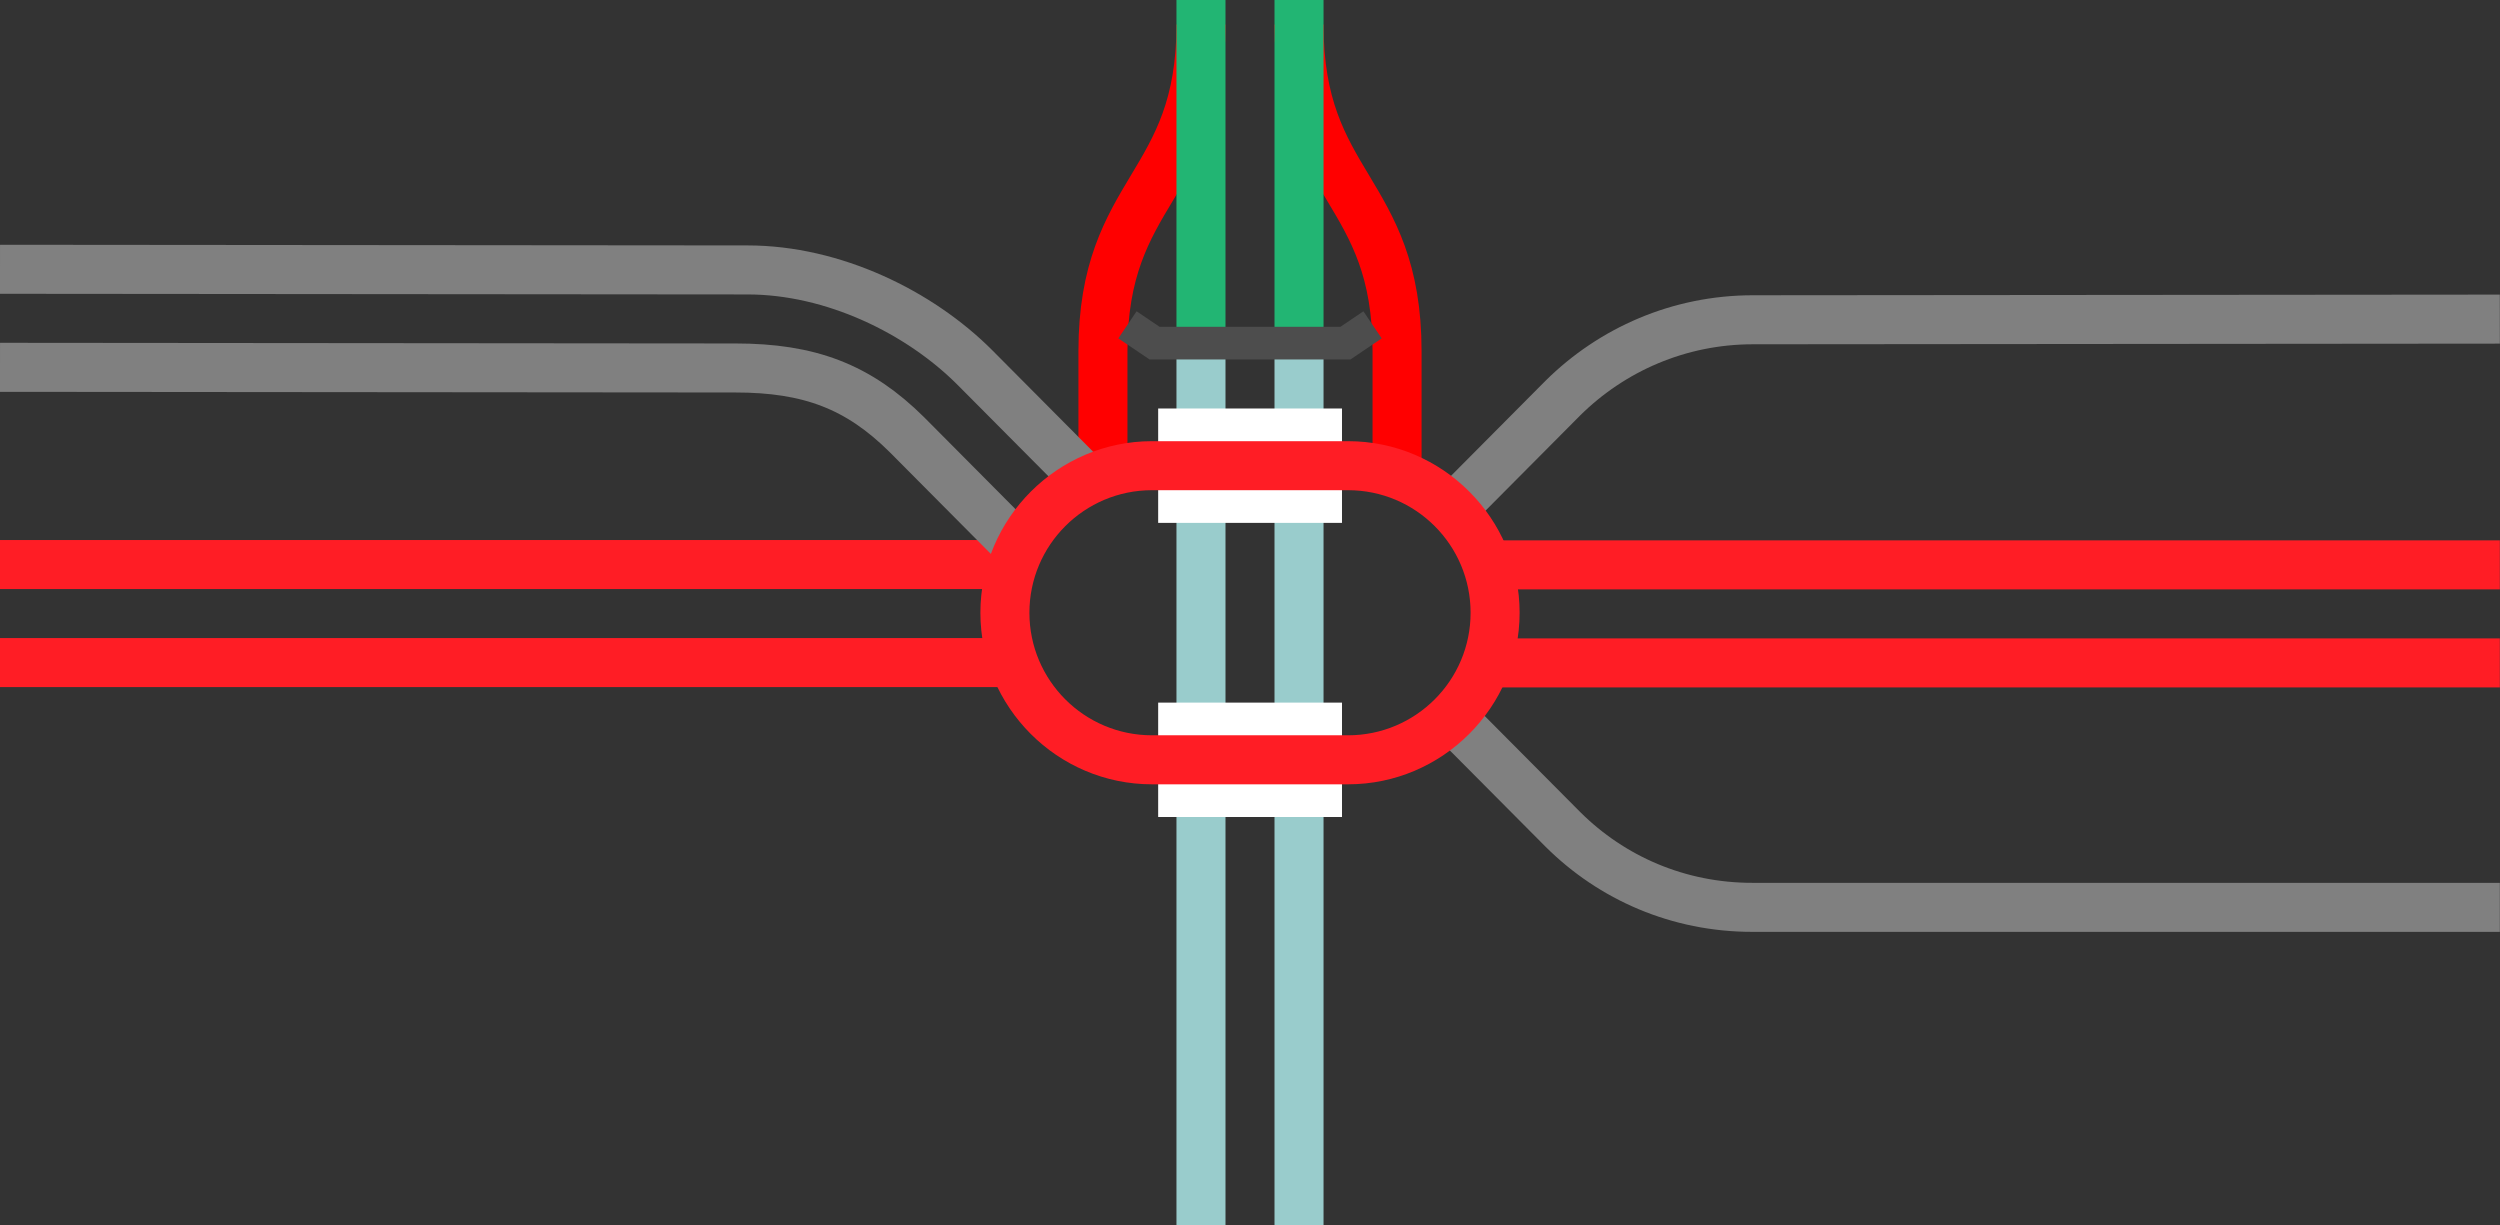 <svg viewBox="0 0 153 75" xmlns="http://www.w3.org/2000/svg"><rect x="0" y="0" width="153" height="75" fill="#333333" stroke="none"/><g fill="none"><path d="m85.5 28.5s0 3 0-7-6-10-6-20" stroke="#f00" stroke-miterlimit="10" stroke-width="3"/><path d="m67.5 28.5s0 3 0-7 6-10 6-20" stroke="#f00" stroke-miterlimit="10" stroke-width="3"/><path d="m79.5 0v21" stroke="#22b573" stroke-miterlimit="10" stroke-width="3"/><path d="m73.5 0v21" stroke="#22b573" stroke-miterlimit="10" stroke-width="3"/><path d="m0 35.96h3v3h-3z"/><path d="m150 36.04h3v3h-3z"/><path d="m73.5 21v54" stroke="#9cc" stroke-miterlimit="10" stroke-width="3"/><path d="m79.5 75v-54" stroke="#9cc" stroke-miterlimit="10" stroke-width="3"/><path d="m84 19.88-1.66 1.12h-11.68l-1.66-1.12" stroke="#4d4d4d" stroke-miterlimit="10" stroke-width="2"/><path d="m82.13 28.5h-11.25" stroke="#fff" stroke-miterlimit="10" stroke-width="7"/><path d="m70.88 46.5h11.25" stroke="#fff" stroke-miterlimit="10" stroke-width="7"/><path d="m152.99 55.53h-45.75c-4.53 0-8.6-1.8-11.58-4.76l-6.81-6.85" stroke="#808080" stroke-miterlimit="10" stroke-width="3"/><path d="m152.99 40.57h-61.87" stroke="#ff1d25" stroke-miterlimit="10" stroke-width="3"/><path d="m152.99 34.57h-61.87" stroke="#ff1d25" stroke-miterlimit="10" stroke-width="3"/><path d="m152.99 19.53-45.71.04c-4.53 0-8.64 1.83-11.63 4.79l-6.77 6.81" stroke="#808080" stroke-miterlimit="10" stroke-width="3"/><path d="m0 40.55h61.88" stroke="#ff1d25" stroke-miterlimit="10" stroke-width="3"/><path d="m0 34.55h61.88" stroke="#ff1d25" stroke-miterlimit="10" stroke-width="3"/><path d="m0 16.48 45.75.04c5.25 0 10.52 2.58 13.9 5.96l6.73 6.77" stroke="#808080" stroke-miterlimit="10" stroke-width="3"/><path d="m0 22.48 45 .04c4.53 0 7.53 1.13 10.51 4.09l6.54 6.58" stroke="#808080" stroke-miterlimit="10" stroke-width="3"/></g><path d="m82.5 30c4.14 0 7.5 3.36 7.5 7.5s-3.36 7.5-7.5 7.5h-12c-4.14 0-7.5-3.36-7.5-7.5s3.36-7.5 7.5-7.5zm0-3h-12c-5.77 0-10.5 4.73-10.5 10.5 0 5.78 4.72 10.5 10.5 10.5h12c5.77 0 10.5-4.72 10.5-10.5 0-5.78-4.72-10.5-10.5-10.5z" fill="#ff1d25"/></svg>